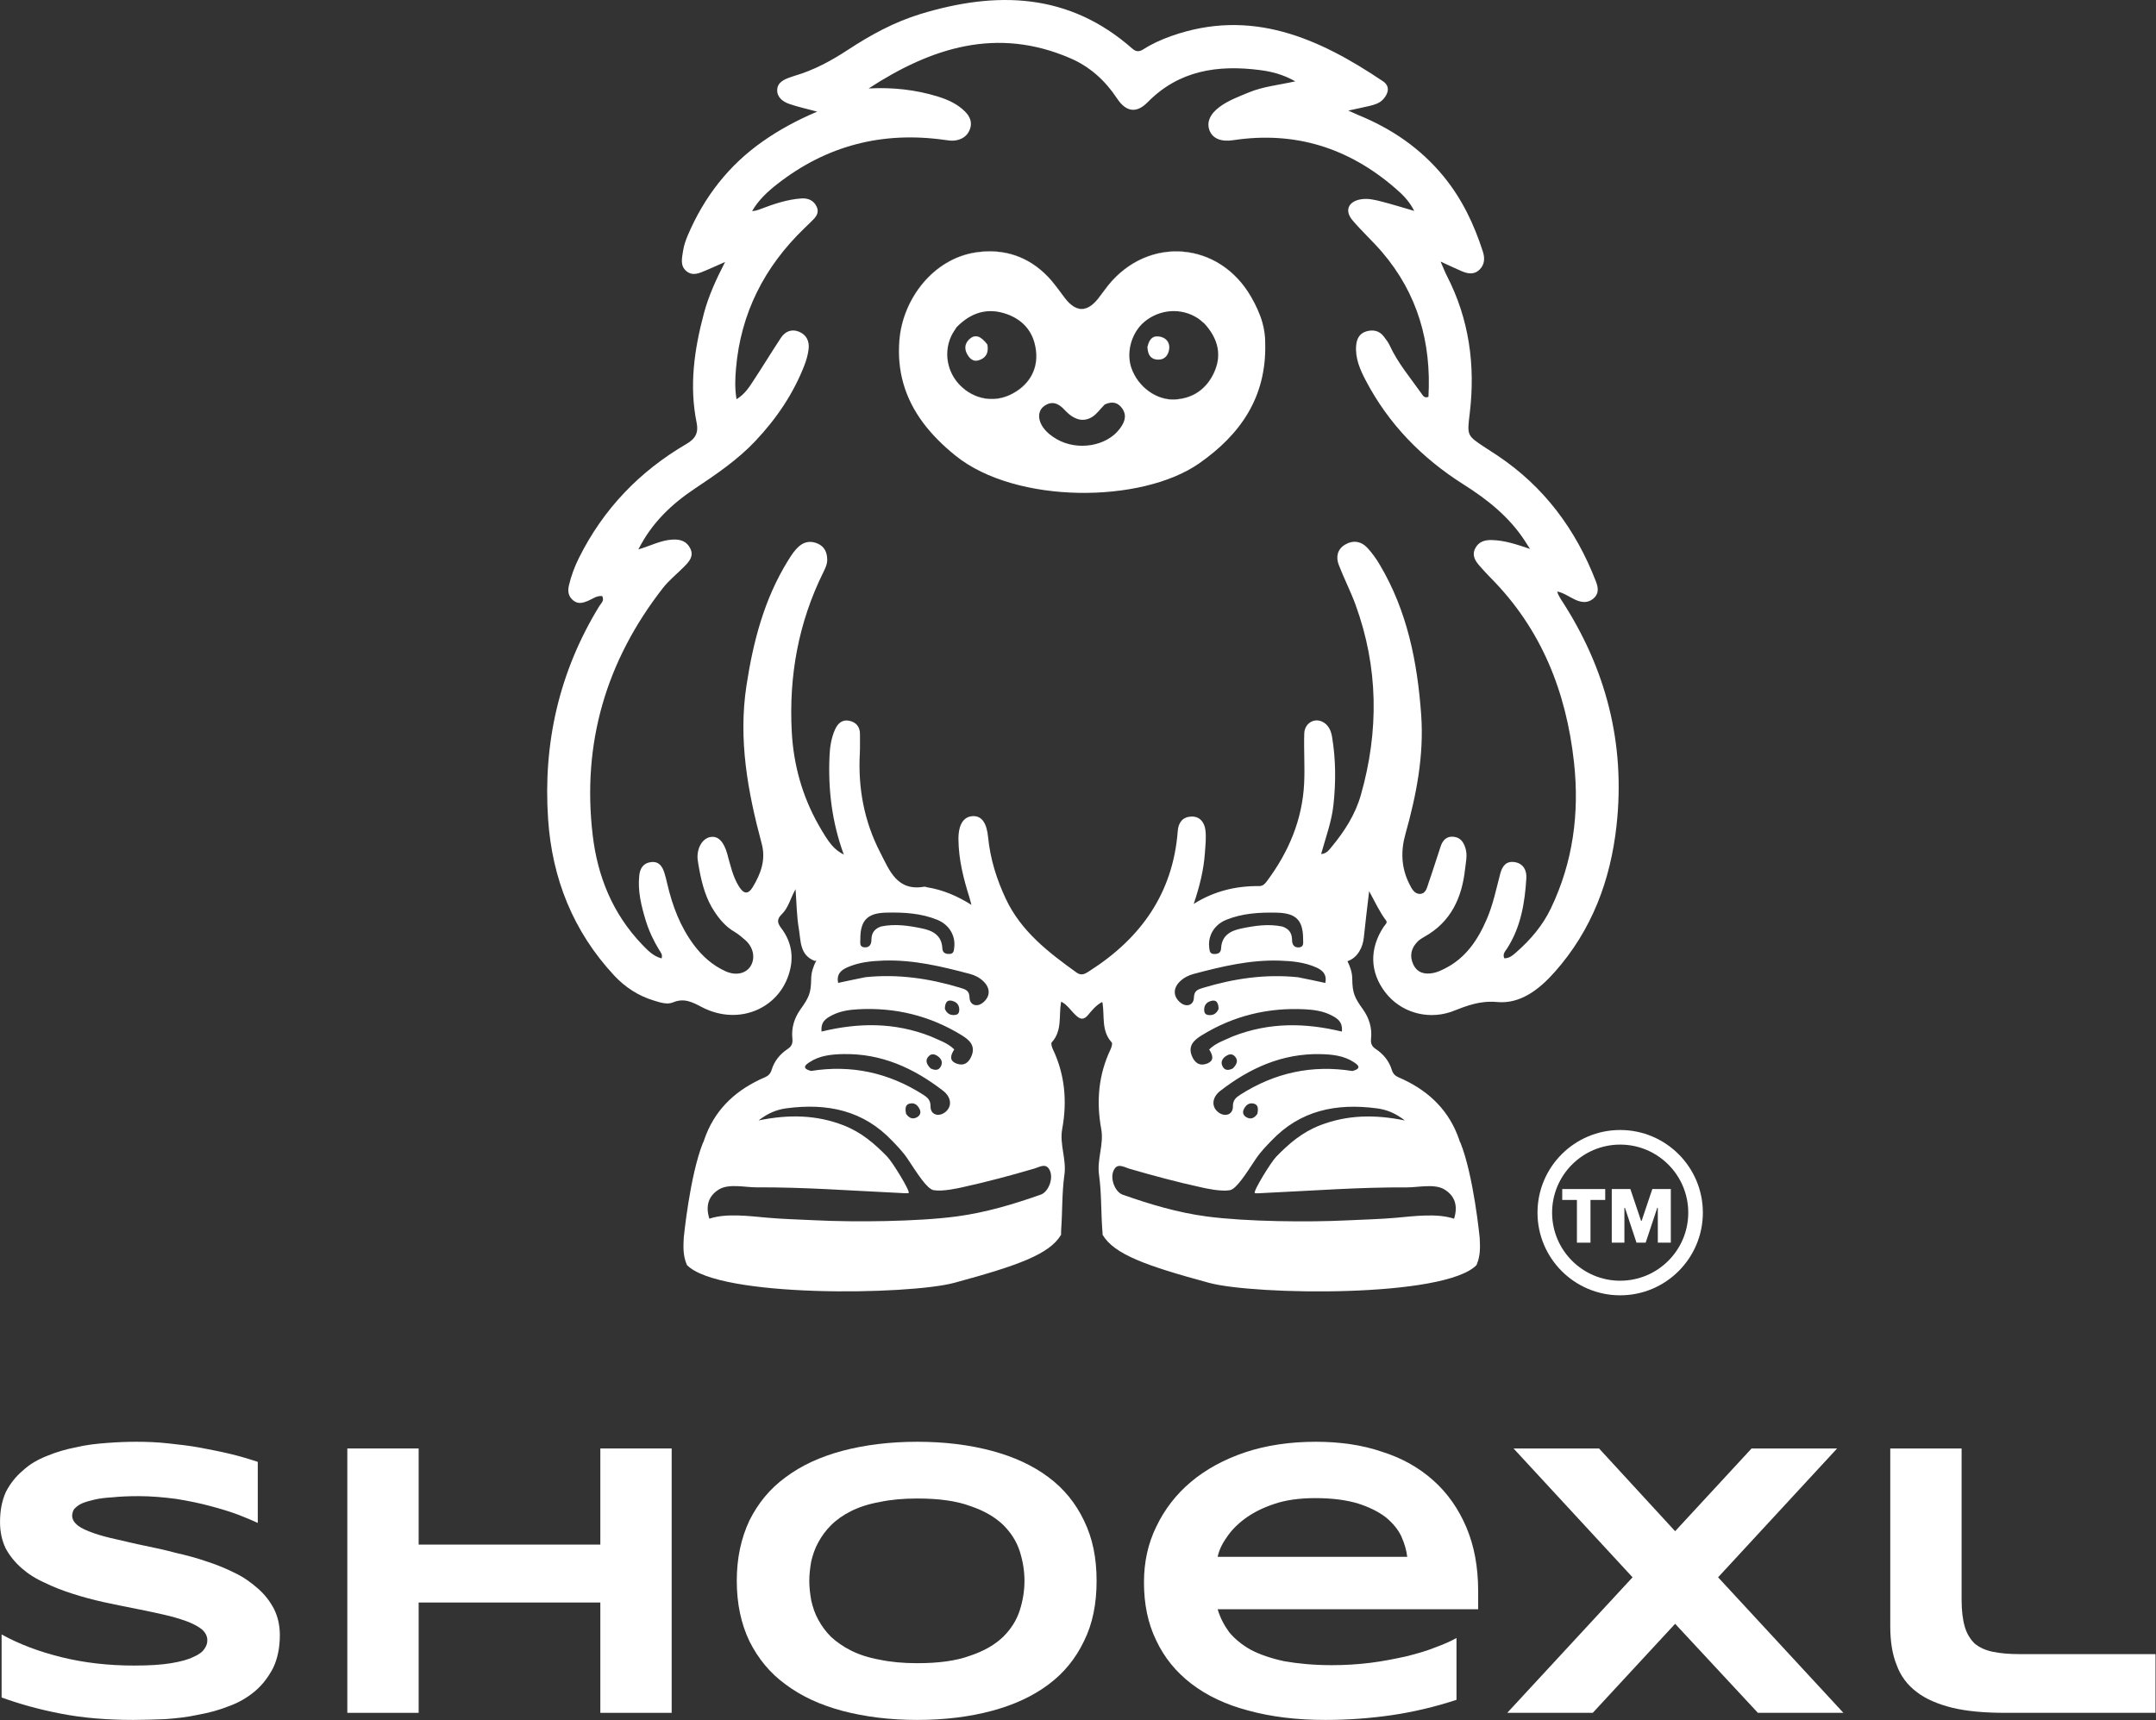 <?xml version="1.0" encoding="UTF-8" standalone="no"?>
<!DOCTYPE svg PUBLIC "-//W3C//DTD SVG 1.1//EN" "http://www.w3.org/Graphics/SVG/1.1/DTD/svg11.dtd">
<svg width="100%" height="100%" viewBox="0 0 1040 830" version="1.1" xmlns="http://www.w3.org/2000/svg" xmlns:xlink="http://www.w3.org/1999/xlink" xml:space="preserve" xmlns:serif="http://www.serif.com/" style="fill-rule:evenodd;clip-rule:evenodd;stroke-linejoin:round;stroke-miterlimit:2;">
    <rect x="0" y="0" width="1040" height="830" fill="#333333" stroke="none"/>
    <g transform="matrix(1,0,0,1,-7205.88,-7680.56)">
        <g transform="matrix(1,0,0,1,2455.65,2640.87)">
            <g transform="matrix(1,0,0,1,759.428,-829.933)">
                <path d="M4426.55,6054.63C4424.73,6048.2 4424.03,6041.24 4424.66,6033.65C4426.3,6013.76 4441.09,5994.37 4461.73,5991.38C4475.09,5989.44 4486.82,5993.31 4496.27,6003.1C4499.37,6006.32 4501.9,6010.1 4504.65,6013.65C4509.84,6020.36 4515.26,6020.4 4520.53,6013.69C4522.18,6011.59 4523.67,6009.38 4525.35,6007.31C4544.76,5983.28 4579,5986.08 4594.36,6012.95C4596.62,6016.89 4598.52,6020.94 4599.73,6025.2C4598.52,6020.95 4596.62,6016.92 4594.38,6013C4579.01,5986.13 4544.77,5983.32 4525.36,6007.35C4523.69,6009.42 4522.19,6011.64 4520.55,6013.74C4515.27,6020.44 4509.86,6020.41 4504.66,6013.7C4501.91,6010.15 4499.39,6006.36 4496.28,6003.15C4486.84,5993.35 4475.11,5989.49 4461.74,5991.43C4441.1,5994.42 4426.32,6013.81 4424.67,6033.69C4424.05,6041.27 4424.74,6048.21 4426.55,6054.63ZM4489.78,6034.94C4490.16,6036.25 4490.42,6037.63 4490.59,6039.08C4491.61,6048.35 4486.8,6056.12 4477.94,6060.23C4469.83,6064 4460.57,6062.24 4454.03,6055.69C4451.37,6053.02 4449.51,6049.77 4448.53,6046.32C4449.51,6049.76 4451.36,6052.98 4454.02,6055.64C4460.55,6062.19 4469.82,6063.95 4477.93,6060.19C4486.78,6056.07 4491.6,6048.3 4490.57,6039.03C4490.41,6037.6 4490.15,6036.24 4489.78,6034.94ZM4456.68,6038.94C4456.11,6036.97 4456.6,6035.03 4458.3,6033.39C4461.05,6030.74 4463.81,6031.53 4467.1,6035.9C4467.11,6035.91 4467.11,6035.92 4467.11,6035.94C4463.82,6031.57 4461.06,6030.78 4458.31,6033.44C4456.63,6035.06 4456.13,6036.99 4456.68,6038.94ZM4577.74,6035.85C4578.98,6040.23 4578.61,6044.82 4576.36,6049.62C4572.72,6057.41 4566.26,6061.95 4557.55,6062.41C4548.62,6062.88 4539.84,6056.35 4536.64,6047.42C4536.51,6047.04 4536.38,6046.66 4536.28,6046.28C4536.38,6046.65 4536.5,6047.01 4536.63,6047.37C4539.83,6056.3 4548.61,6062.83 4557.53,6062.36C4566.24,6061.91 4572.7,6057.36 4576.35,6049.57C4578.59,6044.79 4578.97,6040.21 4577.74,6035.85ZM4544.67,6039.58C4544.45,6038.83 4544.34,6037.99 4544.3,6037.11C4545.17,6032.74 4547.46,6031.2 4550.91,6032.19C4552.87,6032.75 4554.17,6034.01 4554.64,6035.7C4554.16,6034.03 4552.87,6032.79 4550.93,6032.24C4547.47,6031.25 4545.18,6032.79 4544.32,6037.15C4544.35,6038.02 4544.46,6038.84 4544.67,6039.58Z" style="fill:white;"/>
            </g>
        </g>
        <g transform="matrix(1,0,0,1,2455.65,2640.87)">
            <g transform="matrix(1,0,0,1,4759.72,4822.6)">
                <path d="M426.261,402.093C424.437,395.666 423.74,388.708 424.368,381.114C426.014,361.225 440.795,341.84 461.438,338.847C474.802,336.909 486.534,340.773 495.978,350.564C499.082,353.783 501.608,357.565 504.36,361.12C509.553,367.829 514.966,367.864 520.242,361.155C521.89,359.06 523.383,356.843 525.057,354.771C544.467,330.742 578.71,333.546 594.074,360.416C596.327,364.356 598.233,368.404 599.438,372.666C598.232,368.421 596.332,364.388 594.087,360.463C578.723,333.593 544.481,330.788 525.07,354.818C523.396,356.89 521.903,359.107 520.256,361.202C514.98,367.911 509.566,367.876 504.373,361.167C501.622,357.612 499.096,353.83 495.991,350.611C486.547,340.82 474.816,336.956 461.451,338.894C440.808,341.887 426.027,361.272 424.382,381.161C423.755,388.736 424.447,395.679 426.261,402.093Z" style="fill:white;fill-rule:nonzero;"/>
            </g>
        </g>
        <g transform="matrix(1,0,0,1,2455.65,2640.87)">
            <g transform="matrix(1,0,0,1,4759.72,4822.6)">
                <path d="M489.495,382.41C489.866,383.715 490.133,385.095 490.295,386.547C491.324,395.812 486.507,403.587 477.648,407.7C469.539,411.464 460.278,409.704 453.743,403.156C451.076,400.483 449.22,397.239 448.244,393.783C449.223,397.222 451.075,400.448 453.73,403.109C460.264,409.657 469.526,411.418 477.635,407.653C486.493,403.54 491.31,395.765 490.281,386.5C490.122,385.066 489.859,383.702 489.495,382.41ZM456.387,386.402C455.822,384.438 456.313,382.493 458.007,380.86C460.762,378.203 463.519,378.992 466.813,383.363C466.815,383.376 466.817,383.388 466.819,383.401C463.528,379.038 460.774,378.252 458.02,380.907C456.34,382.527 455.843,384.453 456.387,386.402Z" style="fill:white;fill-rule:nonzero;"/>
            </g>
        </g>
        <g transform="matrix(1,0,0,1,2455.65,2640.87)">
            <g transform="matrix(1,0,0,1,4759.72,4822.6)">
                <path d="M577.448,383.315C578.694,387.692 578.321,392.285 576.073,397.087C572.429,404.874 565.967,409.42 557.258,409.878C548.335,410.346 539.55,403.815 536.351,394.887C536.216,394.51 536.094,394.128 535.985,393.742C536.091,394.112 536.208,394.478 536.338,394.84C539.536,403.769 548.322,410.299 557.245,409.831C565.954,409.374 572.415,404.827 576.06,397.04C578.3,392.255 578.678,387.678 577.448,383.315ZM544.381,387.049C544.165,386.296 544.052,385.459 544.014,384.572C544.88,380.207 547.167,378.671 550.625,379.658C552.582,380.217 553.882,381.475 554.353,383.166C553.871,381.499 552.577,380.258 550.638,379.704C547.18,378.717 544.893,380.253 544.027,384.618C544.064,385.488 544.173,386.309 544.381,387.049Z" style="fill:white;fill-rule:nonzero;"/>
            </g>
        </g>
        <g transform="matrix(1,0,0,1,2455.65,2640.87)">
            <g id="Shoexl" transform="matrix(0.956,0,0,0.956,4441.29,4777.68)">
                <g transform="matrix(198.857,0,0,198.857,309.452,1138.57)">
                    <path d="M0.723,-0.482C0.71,-0.488 0.694,-0.495 0.673,-0.503C0.652,-0.511 0.628,-0.518 0.602,-0.525C0.576,-0.532 0.547,-0.538 0.516,-0.543C0.485,-0.547 0.453,-0.55 0.421,-0.55C0.395,-0.55 0.373,-0.549 0.354,-0.547C0.336,-0.546 0.32,-0.544 0.308,-0.541C0.295,-0.538 0.285,-0.535 0.278,-0.532C0.271,-0.529 0.265,-0.525 0.261,-0.521C0.257,-0.518 0.255,-0.514 0.254,-0.511C0.253,-0.507 0.252,-0.504 0.252,-0.501C0.252,-0.491 0.257,-0.483 0.267,-0.475C0.276,-0.468 0.29,-0.462 0.307,-0.456C0.324,-0.45 0.343,-0.445 0.366,-0.44C0.388,-0.435 0.412,-0.429 0.437,-0.424C0.462,-0.419 0.489,-0.413 0.515,-0.406C0.542,-0.4 0.568,-0.393 0.594,-0.384C0.619,-0.376 0.643,-0.366 0.665,-0.355C0.688,-0.344 0.707,-0.33 0.724,-0.315C0.741,-0.3 0.754,-0.283 0.764,-0.264C0.774,-0.244 0.779,-0.222 0.779,-0.197C0.779,-0.165 0.773,-0.137 0.762,-0.114C0.75,-0.091 0.735,-0.071 0.716,-0.055C0.697,-0.039 0.675,-0.026 0.65,-0.017C0.625,-0.007 0.599,0 0.571,0.005C0.544,0.011 0.516,0.014 0.488,0.016C0.459,0.017 0.433,0.018 0.407,0.018C0.341,0.018 0.279,0.013 0.223,0.002C0.166,-0.009 0.117,-0.023 0.073,-0.039L0.073,-0.199C0.118,-0.174 0.169,-0.155 0.226,-0.141C0.283,-0.127 0.344,-0.12 0.409,-0.12C0.448,-0.12 0.479,-0.122 0.503,-0.126C0.527,-0.13 0.546,-0.135 0.56,-0.142C0.574,-0.148 0.583,-0.155 0.588,-0.163C0.593,-0.17 0.595,-0.177 0.595,-0.184C0.595,-0.195 0.59,-0.204 0.581,-0.212C0.571,-0.22 0.557,-0.227 0.541,-0.233C0.524,-0.239 0.504,-0.245 0.481,-0.25C0.459,-0.255 0.435,-0.26 0.41,-0.265C0.385,-0.27 0.359,-0.275 0.332,-0.281C0.305,-0.287 0.279,-0.294 0.254,-0.302C0.229,-0.31 0.205,-0.319 0.183,-0.33C0.16,-0.34 0.14,-0.353 0.124,-0.367C0.107,-0.382 0.093,-0.399 0.083,-0.418C0.074,-0.437 0.069,-0.459 0.069,-0.484C0.069,-0.514 0.074,-0.539 0.084,-0.561C0.095,-0.582 0.109,-0.6 0.127,-0.615C0.144,-0.631 0.165,-0.643 0.188,-0.652C0.212,-0.662 0.236,-0.669 0.262,-0.674C0.287,-0.68 0.313,-0.683 0.34,-0.685C0.366,-0.687 0.391,-0.688 0.415,-0.688C0.441,-0.688 0.468,-0.687 0.495,-0.684C0.523,-0.681 0.55,-0.678 0.577,-0.673C0.603,-0.668 0.629,-0.663 0.654,-0.657C0.679,-0.651 0.702,-0.644 0.723,-0.637L0.723,-0.482Z" style="fill:white;fill-rule:nonzero;"/>
                </g>
                <g transform="matrix(198.857,0,0,198.857,477.528,1138.57)">
                    <path d="M0.747,-0L0.747,-0.28L0.286,-0.28L0.286,-0L0.105,-0L0.105,-0.671L0.286,-0.671L0.286,-0.427L0.747,-0.427L0.747,-0.671L0.928,-0.671L0.928,-0L0.747,-0Z" style="fill:white;fill-rule:nonzero;"/>
                </g>
                <g transform="matrix(198.857,0,0,198.857,682.987,1138.57)">
                    <path d="M0.973,-0.335C0.973,-0.277 0.963,-0.226 0.941,-0.182C0.92,-0.138 0.89,-0.101 0.851,-0.072C0.811,-0.042 0.763,-0.02 0.707,-0.005C0.651,0.01 0.588,0.018 0.518,0.018C0.448,0.018 0.385,0.01 0.328,-0.005C0.272,-0.02 0.224,-0.042 0.184,-0.072C0.144,-0.101 0.114,-0.138 0.092,-0.182C0.071,-0.226 0.06,-0.277 0.06,-0.335C0.06,-0.393 0.071,-0.443 0.092,-0.488C0.114,-0.532 0.144,-0.569 0.184,-0.598C0.224,-0.628 0.272,-0.65 0.328,-0.665C0.385,-0.68 0.448,-0.688 0.518,-0.688C0.588,-0.688 0.651,-0.68 0.707,-0.665C0.763,-0.65 0.811,-0.628 0.851,-0.598C0.89,-0.569 0.92,-0.532 0.941,-0.488C0.963,-0.443 0.973,-0.393 0.973,-0.335ZM0.79,-0.335C0.79,-0.36 0.786,-0.385 0.778,-0.41C0.77,-0.435 0.756,-0.457 0.736,-0.477C0.715,-0.497 0.688,-0.513 0.652,-0.525C0.617,-0.538 0.572,-0.544 0.518,-0.544C0.482,-0.544 0.45,-0.541 0.422,-0.535C0.394,-0.53 0.37,-0.522 0.35,-0.512C0.33,-0.502 0.313,-0.49 0.299,-0.476C0.286,-0.463 0.275,-0.448 0.267,-0.433C0.258,-0.417 0.253,-0.401 0.249,-0.385C0.246,-0.368 0.244,-0.351 0.244,-0.335C0.244,-0.318 0.246,-0.302 0.249,-0.285C0.253,-0.268 0.258,-0.252 0.267,-0.236C0.275,-0.221 0.286,-0.206 0.299,-0.193C0.313,-0.18 0.33,-0.168 0.35,-0.158C0.37,-0.148 0.394,-0.14 0.422,-0.135C0.45,-0.129 0.482,-0.126 0.518,-0.126C0.572,-0.126 0.617,-0.132 0.652,-0.145C0.688,-0.157 0.715,-0.173 0.736,-0.193C0.756,-0.213 0.77,-0.235 0.778,-0.26C0.786,-0.285 0.79,-0.31 0.79,-0.335Z" style="fill:white;fill-rule:nonzero;"/>
                </g>
                <g transform="matrix(198.857,0,0,198.857,888.447,1138.57)">
                    <path d="M0.853,-0.033C0.798,-0.015 0.743,-0.002 0.688,0.006C0.633,0.014 0.577,0.018 0.52,0.018C0.447,0.018 0.382,0.01 0.324,-0.006C0.267,-0.021 0.219,-0.044 0.18,-0.074C0.141,-0.104 0.111,-0.141 0.091,-0.184C0.07,-0.227 0.06,-0.276 0.06,-0.331C0.06,-0.382 0.07,-0.429 0.091,-0.472C0.112,-0.516 0.141,-0.554 0.179,-0.586C0.217,-0.618 0.263,-0.643 0.316,-0.661C0.37,-0.679 0.43,-0.688 0.496,-0.688C0.557,-0.688 0.613,-0.68 0.663,-0.663C0.714,-0.647 0.757,-0.623 0.794,-0.59C0.83,-0.558 0.858,-0.518 0.878,-0.471C0.898,-0.424 0.908,-0.37 0.908,-0.308L0.908,-0.263L0.247,-0.263C0.253,-0.242 0.263,-0.223 0.276,-0.205C0.29,-0.188 0.308,-0.173 0.331,-0.16C0.354,-0.148 0.383,-0.138 0.416,-0.131C0.45,-0.125 0.49,-0.121 0.537,-0.121C0.57,-0.121 0.603,-0.123 0.635,-0.127C0.667,-0.131 0.696,-0.137 0.724,-0.143C0.752,-0.15 0.777,-0.157 0.799,-0.166C0.821,-0.174 0.839,-0.182 0.853,-0.19L0.853,-0.033ZM0.728,-0.396C0.726,-0.413 0.721,-0.43 0.713,-0.448C0.705,-0.465 0.692,-0.481 0.674,-0.496C0.656,-0.51 0.632,-0.522 0.604,-0.531C0.575,-0.54 0.538,-0.545 0.495,-0.545C0.454,-0.545 0.419,-0.54 0.39,-0.53C0.36,-0.52 0.335,-0.507 0.315,-0.492C0.295,-0.477 0.28,-0.461 0.269,-0.444C0.257,-0.427 0.25,-0.411 0.247,-0.396L0.728,-0.396Z" style="fill:white;fill-rule:nonzero;"/>
                </g>
                <g transform="matrix(198.857,0,0,198.857,1080.89,1138.57)">
                    <path d="M0.549,-0.344L0.867,-0L0.65,-0L0.44,-0.226L0.231,-0L0.014,-0L0.332,-0.344L0.03,-0.671L0.247,-0.671L0.44,-0.461L0.634,-0.671L0.851,-0.671L0.549,-0.344Z" style="fill:white;fill-rule:nonzero;"/>
                </g>
                <g transform="matrix(198.857,0,0,198.857,1256.06,1138.57)">
                    <path d="M0.286,-0.287C0.286,-0.259 0.289,-0.236 0.294,-0.219C0.299,-0.201 0.308,-0.187 0.319,-0.176C0.331,-0.166 0.346,-0.159 0.365,-0.155C0.384,-0.151 0.407,-0.149 0.434,-0.149L0.778,-0.149L0.778,-0L0.397,-0C0.344,-0 0.299,-0.004 0.262,-0.013C0.226,-0.022 0.195,-0.035 0.172,-0.053C0.148,-0.071 0.131,-0.094 0.121,-0.122C0.11,-0.149 0.105,-0.182 0.105,-0.22L0.105,-0.671L0.286,-0.671L0.286,-0.287Z" style="fill:white;fill-rule:nonzero;"/>
                </g>
            </g>
        </g>
        <g transform="matrix(1,0,0,1,2455.65,2640.87)">
            <g transform="matrix(0.563,0,0,0.563,8513.08,2977.69)">
                <path d="M-5332.47,4727.54L-5332.47,4690.92L-5345.05,4690.92L-5345.05,4681.58L-5308.23,4681.58L-5308.23,4690.92L-5320.85,4690.92L-5320.85,4727.54L-5332.47,4727.54Z" style="fill:white;fill-rule:nonzero;"/>
                <path d="M-5302.62,4727.54L-5302.62,4681.58L-5286.69,4681.58L-5277.49,4708.87L-5277.05,4708.87L-5267.88,4681.58L-5252.02,4681.58L-5252.02,4727.54L-5263.17,4727.54L-5263.17,4697.68L-5263.64,4697.68L-5273.57,4727.54L-5281.43,4727.54L-5291.32,4697.68L-5291.79,4697.68L-5291.79,4727.54L-5302.62,4727.54Z" style="fill:white;fill-rule:nonzero;"/>
            </g>
        </g>
        <g transform="matrix(1,0,0,1,2455.65,2640.87)">
            <g transform="matrix(0.859,0,0,0.859,10086.8,1577.53)">
                <path d="M-5302.72,4665.19C-5277.1,4665.19 -5256.29,4685.99 -5256.29,4711.62C-5256.29,4737.24 -5277.1,4758.05 -5302.72,4758.05C-5328.35,4758.05 -5349.15,4737.24 -5349.15,4711.62C-5349.15,4685.99 -5328.35,4665.19 -5302.72,4665.19ZM-5302.72,4673.39C-5323.82,4673.39 -5340.95,4690.52 -5340.95,4711.62C-5340.95,4732.72 -5323.82,4749.85 -5302.72,4749.85C-5281.62,4749.85 -5264.49,4732.72 -5264.49,4711.62C-5264.49,4690.52 -5281.62,4673.39 -5302.72,4673.39Z" style="fill:white;"/>
            </g>
        </g>
        <g transform="matrix(1,0,0,1,2455.65,2640.87)">
            <g transform="matrix(1,0,0,1,-2455.65,-2640.87)">
                <path d="M7769.72,7846.64C7769.94,7847.42 7769.98,7848.3 7769.82,7849.25C7769.35,7852.1 7767.6,7854.18 7764.47,7854.09C7761.71,7854.02 7760.34,7852.59 7759.75,7850.52C7759.54,7849.78 7759.43,7848.96 7759.39,7848.09C7760.26,7843.73 7762.55,7842.19 7766.01,7843.18C7767.94,7843.73 7769.24,7844.97 7769.72,7846.64ZM7682.19,7846.87C7682.94,7851.22 7681.09,7853.56 7677.72,7854.48C7675.04,7855.21 7673.33,7853.21 7672.26,7851.13C7672.04,7850.71 7671.88,7850.29 7671.76,7849.87C7671.21,7847.93 7671.71,7846 7673.39,7844.38C7676.14,7841.72 7678.9,7842.51 7682.19,7846.87Z" style="fill:white;"/>
            </g>
        </g>
        <g transform="matrix(1,0,0,1,2455.65,2640.87)">
            <g transform="matrix(1,0,0,1,-2455.65,-2640.87)">
                <path d="M7737.61,8163.98C7734.66,8165.54 7732.74,8167.9 7730.87,8170.15C7728.7,8172.77 7727.14,8172.61 7724.8,8170.43C7722.44,8168.24 7720.69,8165.27 7717.59,8163.76C7717.67,8163.86 7717.74,8163.96 7717.82,8164.06C7717.73,8164.21 7717.66,8164.36 7717.64,8164.51C7716.61,8170.93 7718.29,8177.95 7713.22,8183.5C7712.74,8184.02 7713.27,8185.8 7713.74,8186.79C7719.61,8199.11 7720.69,8212.03 7718.27,8225.25C7716.89,8232.76 7720.39,8239.82 7719.33,8247.39C7718.11,8256.09 7718.39,8264.99 7717.77,8273.79C7717.69,8274.85 7717.71,8275.64 7717.73,8276.33C7712.17,8285.73 7696.93,8291.2 7666.26,8299.52C7644.39,8305.45 7552.56,8306.88 7537.2,8290.92L7537.22,8290.92C7535.22,8286.25 7535.52,8281.99 7535.7,8277.83C7535.7,8277.83 7538.6,8247.81 7545.01,8231.86C7545.12,8231.74 7545.2,8231.64 7545.24,8231.52C7545.36,8231.14 7545.49,8230.75 7545.62,8230.37C7545.88,8229.6 7546.16,8228.84 7546.46,8228.1C7551.72,8214.84 7561.64,8206.02 7574.88,8200.35C7576.49,8199.66 7577.54,8198.6 7578.08,8196.82C7579.39,8192.52 7582.12,8189.17 7585.83,8186.7C7587.72,8185.45 7588.36,8184.05 7588.11,8181.71C7587.55,8176.56 7589.01,8171.79 7592.01,8167.58C7596.03,8161.94 7597.11,8159.77 7597.17,8152.86C7597.2,8149.59 7598.27,8146.74 7599.65,8144C7599.39,8144.07 7599.12,8144.14 7598.86,8144.21C7591.56,8141.36 7592.21,8134.46 7591.23,8128.78C7590.18,8122.71 7590.15,8116.47 7589.63,8109.6C7587.13,8114.04 7586.22,8118.53 7583.07,8121.6C7580.67,8123.94 7580.64,8125.65 7582.68,8128.32C7587.02,8134 7588.67,8140.55 7587.18,8147.65C7583.17,8166.8 7562.61,8176 7544.44,8166.5C7539.87,8164.11 7535.89,8161.98 7530.56,8164.21C7527.62,8165.45 7524.3,8164.24 7521.26,8163.33C7513.73,8161.07 7507.34,8156.84 7502.05,8151.15C7482.33,8129.92 7472.2,8104.42 7470.27,8075.82C7467.78,8039.11 7475.61,8004.68 7494.92,7973.08C7495.76,7971.7 7497.57,7970.36 7496.36,7968.16C7493.63,7967.89 7491.62,7969.63 7489.38,7970.54C7486.93,7971.54 7484.65,7972.14 7482.36,7970.25C7479.97,7968.29 7479.67,7965.71 7480.32,7962.99C7481.4,7958.44 7483.01,7954.07 7485.09,7949.87C7496.85,7926.2 7514.41,7907.93 7537.14,7894.69C7541.55,7892.12 7542.85,7889.1 7541.92,7884.54C7538.27,7866.62 7540.79,7849.13 7545.43,7831.76C7547.68,7823.3 7551.31,7815.4 7555.64,7806.96C7551.97,7808.58 7549.26,7809.84 7546.49,7810.99C7543.41,7812.26 7540.18,7813.96 7537.06,7811.45C7533.79,7808.81 7534.88,7805.01 7535.37,7801.65C7535.75,7799.05 7536.65,7796.46 7537.69,7794.02C7545.58,7775.51 7557.47,7760.17 7574.06,7748.61C7581.92,7743.12 7590.32,7738.57 7600.07,7734.42C7594.89,7733.03 7590.7,7732.12 7586.67,7730.73C7583.6,7729.67 7580.72,7727.61 7580.78,7724.03C7580.85,7720.34 7584.03,7718.9 7587.13,7717.83C7587.76,7717.61 7588.38,7717.38 7589.02,7717.19C7598.4,7714.47 7606.86,7709.88 7614.98,7704.55C7625.88,7697.39 7637.3,7691.17 7649.81,7687.35C7686.57,7676.12 7721.45,7677.01 7752.03,7703.98C7753.78,7705.53 7755.32,7705.68 7757.36,7704.38C7761.58,7701.68 7766.14,7699.63 7770.87,7697.95C7809.38,7684.33 7841.91,7698.86 7873,7719.78C7876.45,7722.1 7875.73,7725.55 7873.11,7728.45C7871.35,7730.4 7868.9,7731.09 7866.47,7731.68C7863.4,7732.41 7860.31,7733.03 7856.26,7733.92C7858.54,7734.94 7859.73,7735.51 7860.95,7736.01C7877.13,7742.59 7891.15,7752.14 7902.29,7765.75C7911.08,7776.48 7916.92,7788.74 7921.14,7801.84C7922.15,7804.97 7922.16,7808.15 7919.55,7810.68C7916.81,7813.33 7913.74,7812.6 7910.71,7811.3C7907.71,7810 7904.76,7808.59 7900.79,7806.78C7902.08,7809.71 7902.82,7811.7 7903.78,7813.57C7914.58,7834.52 7917.62,7856.79 7914.85,7879.96C7913.57,7890.66 7913.34,7890.63 7922.34,7896.53C7924.29,7897.81 7926.26,7899.06 7928.2,7900.35C7950.72,7915.39 7966.04,7936.06 7975.72,7961.14C7976.87,7964.14 7977.25,7967.04 7974.51,7969.37C7971.73,7971.73 7968.64,7971.28 7965.61,7969.87C7962.81,7968.57 7960.29,7966.66 7957.09,7965.96C7957.22,7966.47 7957.24,7966.81 7957.39,7967.1C7957.84,7967.99 7958.28,7968.89 7958.82,7969.72C7980.6,8002.98 7990.01,8039.31 7985.65,8078.95C7982.74,8105.4 7973.72,8129.41 7955.84,8149.56C7948.43,8157.91 7939.3,8165.11 7928,8164.05C7919.72,8163.28 7913.34,8165.89 7906.41,8168.57C7906.1,8168.69 7905.79,8168.81 7905.47,8168.91C7893.92,8172.67 7881.34,8168.84 7874.08,8159.35C7866.64,8149.61 7866.36,8138.37 7873.31,8127.77C7873.93,8126.83 7875.33,8125.82 7874.5,8124.73C7871.48,8120.76 7869.37,8116.2 7866.32,8110.57C7865.33,8119.14 7864.44,8126.03 7863.75,8132.95C7863.3,8137.52 7860.85,8142.69 7855.86,8144.35C7857.16,8146.99 7858.15,8149.74 7858.18,8152.89C7858.25,8159.79 7859.32,8161.96 7863.34,8167.6C7866.34,8171.81 7867.8,8176.58 7867.24,8181.74C7866.99,8184.07 7867.63,8185.47 7869.52,8186.73C7873.24,8189.19 7875.96,8192.54 7877.27,8196.84C7877.82,8198.62 7878.86,8199.68 7880.48,8200.37C7893.72,8206.04 7903.63,8214.87 7908.89,8228.12C7909.19,8228.86 7909.47,8229.62 7909.73,8230.39C7909.86,8230.77 7909.99,8231.16 7910.11,8231.55C7910.15,8231.66 7910.23,8231.76 7910.34,8231.88C7916.75,8247.83 7919.65,8277.85 7919.65,8277.85C7919.83,8282.01 7920.13,8286.27 7918.13,8290.94L7918.15,8290.94C7902.79,8306.9 7810.97,8305.47 7789.09,8299.54C7758.42,8291.22 7743.31,8285.75 7737.74,8276.35C7737.79,8275.71 7737.66,8274.88 7737.59,8273.81C7736.96,8265.01 7737.24,8256.11 7736.02,8247.42C7734.96,8239.85 7738.46,8232.78 7737.08,8225.28C7734.66,8212.05 7735.74,8199.13 7741.61,8186.82C7742.08,8185.82 7742.61,8184.05 7742.13,8183.53C7737.06,8177.97 7738.74,8170.95 7737.72,8164.53C7737.69,8164.38 7737.63,8164.23 7737.53,8164.09C7737.56,8164.05 7737.59,8164.01 7737.61,8163.98ZM7833.61,8127.31C7832.1,8122.94 7828.5,8121.07 7821.89,8120.93C7813.54,8120.75 7805.21,8121.19 7797.34,8124.4C7793.88,8125.81 7791.37,8128.31 7790.07,8131.32C7789.21,8133.32 7788.89,8135.55 7789.18,8137.84C7789.38,8139.36 7789.42,8140.87 7791.6,8140.88C7793.57,8140.89 7794.8,8140.27 7794.91,8138.1C7795.23,8131.91 7799.47,8129.64 7804.72,8128.56C7811.26,8127.2 7817.85,8126.23 7824.53,8127.64C7828.3,8129.01 7829.09,8131.39 7829.14,8134.27C7829.17,8136.42 7830.24,8137.87 7832.5,8137.69C7834.95,8137.49 7834.47,8135.45 7834.47,8133.84C7834.48,8131.22 7834.21,8129.06 7833.61,8127.31ZM7793.7,8167.35C7793.63,8163.54 7791.94,8162.64 7789.17,8163.85C7787.53,8164.56 7786.73,8165.98 7786.74,8167.82C7786.74,8169.14 7787.25,8170.09 7788.61,8170.3C7791.06,8170.66 7792.76,8169.63 7793.7,8167.35ZM7585.11,8215.34C7580.53,8215.99 7576.38,8217.62 7571.79,8221.18C7586.42,8218.18 7599.71,8218.49 7612.68,8223.5C7621.36,8226.86 7627.77,8232.39 7633.85,8238.66C7636.44,8241.32 7645.08,8255.42 7644.19,8256.19C7643.88,8256.47 7641.16,8256.23 7638.26,8256.09C7615.79,8255.04 7593.35,8253.34 7570.84,8253.47C7565.47,8253.5 7557.48,8251.56 7552.74,8254.44C7547.73,8257.48 7546.07,8262.27 7548.06,8268.59C7556.3,8265.82 7567.47,8267.37 7576.19,8268.13C7583.82,8268.8 7591.49,8268.98 7599.15,8269.36C7618.11,8270.31 7648.41,8270.03 7667.38,8267.5C7681.34,8265.64 7694.7,8261.64 7707.91,8256.99C7711.51,8255.72 7714,8249.57 7712.42,8245.62C7710.7,8241.33 7707.4,8243.66 7704.78,8244.42C7693.27,8247.8 7681.69,8250.89 7669.97,8253.46C7668.08,8253.87 7660.7,8255.57 7656.3,8254.84C7653.01,8254.3 7648.37,8246.73 7643.68,8239.7C7641.23,8236.03 7638.11,8232.98 7636.2,8230.96C7622.35,8216.4 7605.11,8212.68 7585.11,8215.34ZM7543.17,8099.95C7542.93,8098.48 7542.62,8097 7542.44,8095.52C7541.77,8090.08 7544.62,8085.03 7548.68,8084.41C7552.37,8083.85 7555.03,8086.74 7556.65,8092.44C7558.18,8097.85 7559.3,8103.43 7562.35,8108.32C7564.62,8111.98 7566.77,8112.24 7568.98,8108.6C7572.86,8102.2 7575.39,8095.4 7573.32,8087.7C7566.58,8062.64 7561.95,8037.45 7565.97,8011.26C7569.23,7989.98 7574.55,7969.56 7585.98,7951.08C7587.56,7948.53 7589.17,7945.97 7591.49,7944.01C7594.18,7941.75 7597.29,7941.49 7600.4,7942.89C7603.64,7944.34 7604.88,7947.16 7604.91,7950.6C7604.93,7952.86 7603.96,7954.81 7603,7956.75C7590.98,7981.05 7586.35,8006.86 7587.81,8033.75C7588.66,8049.55 7592.84,8064.6 7600.66,8078.47C7605.94,8087.83 7608.36,8090.52 7612.91,8092.9C7607.18,8077.34 7605.27,8061.42 7606.03,8045.12C7606.23,8040.76 7606.91,8036.5 7608.7,8032.51C7610.04,8029.53 7612.28,8027.52 7615.8,8028.39C7619.09,8029.2 7620.78,8031.49 7620.71,8034.99C7620.65,8037.99 7620.8,8040.99 7620.64,8043.99C7619.73,8060.8 7622.7,8076.84 7630.45,8091.84C7634.94,8100.53 7638.53,8110.71 7651.72,8108.41C7652.17,8108.33 7652.69,8108.62 7653.18,8108.7C7660.62,8109.9 7667.44,8112.76 7674.49,8117.17C7674,8115.38 7673.78,8114.44 7673.49,8113.53C7670.63,8104.45 7668.31,8095.27 7668.21,8085.66C7668.14,8078.45 7670.63,8074.48 7675.29,8074.35C7679.46,8074.24 7681.86,8077.66 7682.53,8084.62C7683.55,8095.01 7686.63,8104.82 7691.04,8114.22C7698.41,8129.94 7711.63,8140.09 7725.23,8149.86C7727.69,8151.63 7729.53,8150.29 7731.54,8149C7756.29,8133.17 7771.71,8111.47 7774,8081.53C7774.32,8077.43 7776.33,8074.79 7780.4,8074.56C7784.64,8074.33 7786.87,8077.37 7787.34,8081.06C7787.79,8084.65 7787.35,8088.37 7787.1,8092.01C7786.52,8100.43 7784.46,8108.55 7781.7,8116.71C7791.54,8110.5 7802.07,8108 7813.32,8108.1C7815.03,8108.11 7816.06,8107.01 7816.97,8105.79C7827.48,8091.72 7834.12,8076.12 7834.97,8058.44C7835.36,8050.47 7834.76,8042.46 7835.02,8034.48C7835.18,8029.61 7839.7,8026.87 7843.68,8028.77C7846.7,8030.21 7847.92,8033.1 7848.42,8036.04C7850.26,8046.94 7850.29,8057.9 7849.11,8068.88C7848.25,8076.98 7845.38,8084.61 7843.16,8092.65C7845.89,8092.43 7847,8090.64 7848.21,8089.19C7854.45,8081.69 7859.68,8073.49 7862.34,8064.1C7871.09,8033.3 7870.8,8002.63 7859.76,7972.36C7857.37,7965.81 7854.13,7959.57 7851.64,7953.05C7850.22,7949.32 7850.98,7945.6 7854.63,7943.39C7858.52,7941.05 7862.47,7941.65 7865.53,7944.97C7867.78,7947.39 7869.73,7950.16 7871.42,7953C7884.69,7975.31 7889.6,7999.98 7891.42,8025.44C7892.83,8045.14 7889.1,8064.22 7883.8,8083.08C7881.51,8091.2 7881.8,8099.24 7885.63,8106.91C7886.73,8109.1 7887.99,8111.89 7890.76,8111.87C7893.81,8111.84 7894.25,8108.64 7895.05,8106.39C7897.1,8100.58 7898.88,8094.68 7900.85,8088.84C7901.85,8085.89 7903.8,8083.91 7907.16,8084.32C7910.35,8084.71 7911.87,8086.82 7912.79,8089.86C7913.82,8093.25 7912.96,8096.49 7912.61,8099.75C7911.12,8113.68 7905.82,8125.42 7892.93,8132.59C7891.78,8133.23 7890.61,8133.96 7889.69,8134.9C7886.57,8138.05 7885.71,8141.82 7887.6,8145.88C7889.54,8150.03 7893.22,8150.85 7897.31,8150.03C7899.23,8149.65 7901.09,8148.77 7902.86,8147.88C7912.96,8142.8 7918.77,8134.04 7923.08,8124.03C7926.12,8116.96 7927.63,8109.44 7929.58,8102.05C7930.56,8098.38 7932.5,8095.88 7936.58,8096.55C7940.8,8097.24 7942.38,8100.6 7942.15,8104.31C7941.42,8116.18 7939.52,8127.79 7932.92,8138.11C7932.05,8139.47 7930.51,8140.9 7931.54,8142.96C7934.12,8142.93 7935.73,8141.39 7937.33,8140C7944.16,8134.02 7949.99,8127.17 7953.93,8118.97C7964.68,8096.6 7967.82,8072.91 7965.14,8048.42C7961.42,8014.32 7949.36,7983.91 7924.77,7959.21C7923.01,7957.44 7921.36,7955.56 7919.69,7953.7C7917.47,7951.23 7915.77,7948.52 7917.5,7945.13C7919.14,7941.94 7922.04,7941.05 7925.49,7941.14C7931.7,7941.28 7937.49,7943.24 7943.92,7945.43C7942.77,7943.64 7942,7942.4 7941.2,7941.18C7933.69,7929.8 7923.28,7921.53 7911.94,7914.36C7891.8,7901.64 7875.66,7885.17 7864.6,7863.97C7861.91,7858.82 7859.56,7853.44 7860.05,7847.32C7860.31,7844 7861.69,7841.44 7864.91,7840.47C7868.14,7839.5 7871.23,7840.04 7873.42,7842.97C7874.42,7844.31 7875.5,7845.63 7876.18,7847.13C7880.11,7855.69 7886.19,7862.83 7891.56,7870.44C7892.27,7871.44 7892.95,7872.84 7894.93,7872.04C7896.38,7845.9 7889.79,7822.31 7872.53,7802.16C7867.99,7796.85 7862.75,7792.14 7858.25,7786.79C7854.36,7782.17 7856.27,7777.76 7862.26,7776.74C7865.61,7776.16 7868.91,7776.93 7872.12,7777.76C7877.18,7779.05 7882.17,7780.61 7888.06,7782.32C7885.56,7777.38 7882.32,7774.32 7878.99,7771.44C7856.45,7751.88 7830.5,7743.7 7800.79,7748.2C7794.84,7749.1 7790.81,7747.38 7789.32,7743.49C7787.81,7739.53 7789.59,7735.47 7794.32,7732.03C7798.54,7728.96 7803.4,7727.19 7808.17,7725.2C7815.09,7722.31 7822.56,7721.62 7830.7,7719.81C7824.74,7716.43 7819.17,7715.07 7813.43,7714.34C7793.23,7711.78 7774.59,7714.51 7759.47,7729.89C7754.08,7735.37 7749.06,7734.66 7744.65,7727.98C7738.97,7719.38 7731.61,7712.75 7722.23,7708.69C7686.78,7693.32 7655.11,7703.55 7624.9,7723.24C7636.33,7722.64 7647.49,7723.79 7658.39,7727.18C7663.2,7728.68 7667.74,7730.74 7671.37,7734.37C7673.78,7736.78 7674.99,7739.6 7673.72,7742.98C7672.48,7746.27 7669.81,7747.92 7666.49,7748.36C7664.87,7748.57 7663.17,7748.3 7661.53,7748.07C7631.63,7743.84 7604.64,7750.73 7580.82,7769.37C7576.12,7773.04 7571.72,7777.13 7568.67,7782.42C7570.24,7782.34 7571.48,7781.91 7572.7,7781.44C7579.09,7779.01 7585.55,7776.79 7592.44,7776.31C7595.65,7776.09 7598.41,7777.22 7599.84,7780.33C7601.23,7783.35 7599.36,7785.38 7597.39,7787.3C7596.19,7788.46 7595,7789.62 7593.8,7790.78C7574.6,7809.32 7563.18,7831.68 7560.9,7858.43C7560.5,7863.11 7560.28,7867.89 7561.16,7873.19C7565.25,7870.67 7567.24,7867.38 7569.3,7864.26C7573.79,7857.45 7578.02,7850.47 7582.51,7843.65C7584.54,7840.56 7587.58,7839.15 7591.17,7840.56C7594.9,7842.02 7596.4,7845.2 7595.93,7849.03C7595.61,7851.64 7594.89,7854.27 7593.93,7856.74C7588.57,7870.6 7580.36,7882.64 7570.2,7893.41C7561.66,7902.45 7551.47,7909.36 7541.19,7916.22C7530.01,7923.68 7520.36,7932.67 7513.82,7945.66C7519.76,7943.9 7524.64,7941.24 7530.18,7940.92C7534.02,7940.69 7537.16,7941.65 7538.9,7945.29C7540.59,7948.83 7538.46,7951.36 7536.21,7953.67C7532.73,7957.25 7528.7,7960.38 7525.65,7964.29C7498.26,7999.43 7486.54,8039.15 7491.78,8083.52C7494.13,8103.5 7501.44,8121.51 7515.59,8136.28C7518.28,8139.08 7520.97,8141.95 7525.02,8143C7525.6,8141.15 7524.59,8140.12 7523.92,8139.04C7521.12,8134.47 7518.86,8129.64 7517.31,8124.54C7515.19,8117.52 7513.43,8110.38 7514.25,8102.94C7514.63,8099.47 7516.27,8096.89 7520.07,8096.52C7523.82,8096.15 7525.4,8098.67 7526.37,8101.73C7526.92,8103.47 7527.35,8105.26 7527.76,8107.04C7530.24,8117.68 7534.03,8127.75 7540.64,8136.57C7544.7,8142 7549.66,8146.4 7555.86,8149.2C7560.85,8151.46 7565.69,8150.34 7567.95,8146.72C7570.36,8142.86 7569.31,8137.59 7565.35,8134.14C7563.72,8132.72 7562.06,8131.28 7560.2,8130.19C7556.05,8127.77 7553.08,8124.31 7550.47,8120.35C7546.53,8114.37 7544.6,8107.71 7543.17,8099.95ZM7814.81,7836.14C7815.7,7839.32 7816.21,7842.62 7816.19,7846.08C7816.89,7872.35 7804.1,7890.3 7784.36,7904.12C7756.55,7923.58 7695.91,7923.86 7666.82,7900.44C7654.56,7890.57 7645.52,7879.28 7641.63,7865.56C7639.81,7859.15 7639.12,7852.21 7639.75,7844.63C7641.4,7824.74 7656.18,7805.36 7676.82,7802.36C7690.18,7800.43 7701.91,7804.29 7711.36,7814.08C7714.46,7817.3 7716.99,7821.08 7719.74,7824.64C7724.93,7831.35 7730.35,7831.38 7735.62,7824.67C7737.27,7822.58 7738.76,7820.36 7740.44,7818.29C7759.85,7794.26 7794.09,7797.06 7809.45,7823.93C7811.7,7827.86 7813.6,7831.89 7814.81,7836.14ZM7738.79,7875.72C7736.66,7877.84 7735.11,7880.15 7732.97,7881.57C7728.55,7884.48 7723.96,7883.27 7719.35,7878.28C7716.52,7875.21 7713.43,7873.84 7709.72,7876.36C7706.41,7878.62 7706.31,7883.07 7709.22,7887.02C7710.92,7889.34 7713.17,7891.04 7715.64,7892.47C7725.58,7898.21 7739.64,7895.95 7745.99,7887.48C7748.15,7884.59 7749.67,7881.38 7747.33,7877.84C7745.29,7874.76 7742.48,7874.02 7738.79,7875.72ZM7792.82,7846.79C7791.84,7843.32 7789.85,7840 7786.97,7836.81C7785.68,7835.72 7784.72,7834.78 7783.61,7834.07C7775.71,7828.98 7765.48,7829.66 7758.06,7835.71C7751.99,7840.66 7749.22,7849.73 7751.35,7857.21C7751.46,7857.6 7751.58,7857.98 7751.72,7858.36C7754.92,7867.29 7763.7,7873.82 7772.63,7873.35C7781.33,7872.89 7787.8,7868.35 7791.44,7860.56C7793.69,7855.76 7794.06,7851.16 7792.82,7846.79ZM7704.86,7845.88C7703.01,7839.32 7698.54,7834.65 7691.65,7832.16C7682.39,7828.82 7674.34,7831.24 7667.3,7838.46C7666.31,7840.03 7665.42,7841.26 7664.79,7842.61C7662.58,7847.27 7662.25,7852.47 7663.61,7857.25C7664.59,7860.71 7666.44,7863.95 7669.11,7866.63C7675.65,7873.18 7684.91,7874.94 7693.02,7871.17C7701.87,7867.06 7706.69,7859.28 7705.66,7850.02C7705.5,7848.57 7705.23,7847.19 7704.86,7845.88ZM7597.08,8197.31C7616.52,8194.22 7634.47,8198.12 7651.04,8208.66C7653.23,8210.05 7654.81,8211.32 7654.75,8214.46C7654.68,8218.24 7658.35,8219.63 7661.52,8217.41C7665.19,8214.85 7665.04,8210.15 7660.84,8206.9C7646.65,8195.91 7630.96,8188.78 7612.6,8189.17C7606.94,8189.29 7601.23,8189.85 7596.33,8193.11C7594.59,8194.27 7592.24,8196.01 7597.08,8197.31ZM7800.57,8196.09C7802.88,8193.79 7803.21,8191.8 7801.26,8190C7800,8188.85 7798.44,8189.27 7797.13,8190.19C7795.47,8191.36 7794.63,8193 7795.53,8194.92C7796.63,8197.29 7798.57,8197.07 7800.57,8196.09ZM7858.27,8197.34C7863.12,8196.03 7860.76,8194.29 7859.03,8193.13C7854.12,8189.87 7848.42,8189.31 7842.75,8189.19C7824.39,8188.81 7808.7,8195.93 7794.51,8206.92C7790.32,8210.17 7790.16,8214.87 7793.83,8217.44C7797,8219.65 7800.67,8218.26 7800.6,8214.48C7800.54,8211.34 7802.12,8210.07 7804.31,8208.68C7820.88,8198.14 7838.84,8194.24 7858.27,8197.34ZM7642.95,8217.99C7644.33,8219.99 7646.12,8220.91 7648.37,8219.55C7649.74,8218.71 7650.26,8217.31 7649.47,8215.72C7648.62,8214 7647.33,8212.72 7645.28,8212.95C7642.62,8213.24 7642.38,8215.14 7642.95,8217.99ZM7623.36,8152.06C7638.97,8150.45 7654.14,8152.65 7669.08,8157.17C7671.68,8157.96 7673.47,8158.51 7673.56,8161.91C7673.67,8165.58 7677.12,8166.69 7680,8164.37C7683.63,8161.44 7683.72,8157.37 7680.27,8154.07C7678.41,8152.28 7676.18,8151.14 7673.78,8150.5C7660.12,8146.87 7646.38,8143.57 7632.1,8144.05C7626.11,8144.26 7620.15,8144.85 7614.57,8147.33C7611.49,8148.7 7609.34,8150.67 7610.16,8154.83C7614.47,8153.9 7618.49,8153.03 7623.36,8152.06ZM7812.4,8218.01C7812.97,8215.16 7812.73,8213.26 7810.07,8212.97C7808.02,8212.75 7806.74,8214.02 7805.88,8215.75C7805.09,8217.33 7805.61,8218.74 7806.99,8219.57C7809.23,8220.93 7811.02,8220.01 7812.4,8218.01ZM7870.24,8215.37C7850.24,8212.7 7833,8216.42 7819.16,8230.98C7817.24,8233 7814.13,8236.05 7811.68,8239.72C7806.98,8246.76 7802.34,8254.32 7799.06,8254.86C7794.65,8255.59 7787.27,8253.9 7785.38,8253.48C7773.66,8250.91 7762.09,8247.82 7750.57,8244.45C7747.95,8243.68 7744.65,8241.35 7742.93,8245.64C7741.35,8249.59 7743.85,8255.74 7747.44,8257.01C7760.65,8261.67 7774.01,8265.66 7787.97,8267.52C7806.95,8270.05 7837.25,8270.34 7856.2,8269.38C7863.86,8269 7871.53,8268.83 7879.17,8268.16C7887.88,8267.39 7899.05,8265.84 7907.29,8268.61C7909.28,8262.29 7907.62,8257.5 7902.61,8254.47C7897.87,8251.59 7889.89,8253.52 7884.52,8253.49C7862,8253.36 7839.56,8255.06 7817.09,8256.11C7814.19,8256.25 7811.48,8256.49 7811.16,8256.21C7810.27,8255.44 7818.91,8241.35 7821.5,8238.68C7827.59,8232.41 7833.99,8226.88 7842.67,8223.52C7855.64,8218.51 7868.94,8218.2 7883.56,8221.2C7878.97,8217.64 7874.82,8216.01 7870.24,8215.37ZM7630.83,8127.61C7637.51,8126.2 7644.09,8127.18 7650.63,8128.53C7655.88,8129.62 7660.12,8131.88 7660.44,8138.08C7660.55,8140.24 7661.78,8140.86 7663.75,8140.86C7665.93,8140.85 7665.98,8139.34 7666.17,8137.81C7666.9,8132.08 7663.77,8126.72 7658.01,8124.38C7650.14,8121.17 7641.81,8120.73 7633.46,8120.91C7624.19,8121.11 7620.85,8124.68 7620.88,8133.81C7620.88,8135.43 7620.4,8137.46 7622.85,8137.66C7625.11,8137.85 7626.18,8136.4 7626.22,8134.24C7626.26,8131.36 7627.05,8128.98 7630.83,8127.61ZM7661.65,8167.33C7662.6,8169.6 7664.29,8170.64 7666.74,8170.27C7668.1,8170.07 7668.61,8169.12 7668.61,8167.8C7668.62,8165.96 7667.82,8164.54 7666.18,8163.83C7663.41,8162.62 7661.73,8163.52 7661.65,8167.33ZM7800.55,8180.63C7818.22,8173.72 7835.54,8174.06 7853.16,8178.31C7853.67,8173.48 7850.86,8171.89 7848.11,8170.46C7844.2,8168.43 7839.84,8167.8 7835.56,8167.57C7817.65,8166.6 7800.91,8170.66 7785.59,8180.09C7782.08,8182.25 7778.91,8184.94 7780.69,8189.74C7781.9,8193.01 7784.22,8195.19 7788.02,8193.78C7791.85,8192.36 7790.86,8189.63 7789.16,8186.94C7792.49,8183.67 7796.69,8182.46 7800.55,8180.63ZM7654.78,8196.07C7656.78,8197.05 7658.72,8197.27 7659.82,8194.9C7660.72,8192.97 7659.88,8191.34 7658.22,8190.17C7656.91,8189.24 7655.36,8188.82 7654.1,8189.98C7652.14,8191.78 7652.47,8193.77 7654.78,8196.07ZM7831.99,8152.09C7836.87,8153.05 7840.88,8153.92 7845.19,8154.85C7846.01,8150.69 7843.87,8148.72 7840.78,8147.35C7835.2,8144.87 7829.24,8144.28 7823.26,8144.08C7808.97,8143.59 7795.23,8146.89 7781.57,8150.52C7779.18,8151.16 7776.94,8152.31 7775.08,8154.09C7771.64,8157.39 7771.72,8161.47 7775.35,8164.39C7778.23,8166.71 7781.68,8165.61 7781.79,8161.94C7781.89,8158.54 7783.67,8157.98 7786.28,8157.19C7801.22,8152.68 7816.38,8150.48 7831.99,8152.09ZM7654.8,8180.61C7658.66,8182.43 7662.86,8183.65 7666.19,8186.92C7664.49,8189.6 7663.5,8192.34 7667.34,8193.76C7671.14,8195.16 7673.45,8192.98 7674.66,8189.72C7676.44,8184.91 7673.27,8182.22 7669.77,8180.07C7654.44,8170.63 7637.7,8166.57 7619.79,8167.55C7615.51,8167.78 7611.15,8168.41 7607.24,8170.44C7604.49,8171.87 7601.68,8173.45 7602.19,8178.29C7619.81,8174.03 7637.13,8173.7 7654.8,8180.61Z" style="fill:white;"/>
            </g>
        </g>
    </g>
</svg>
